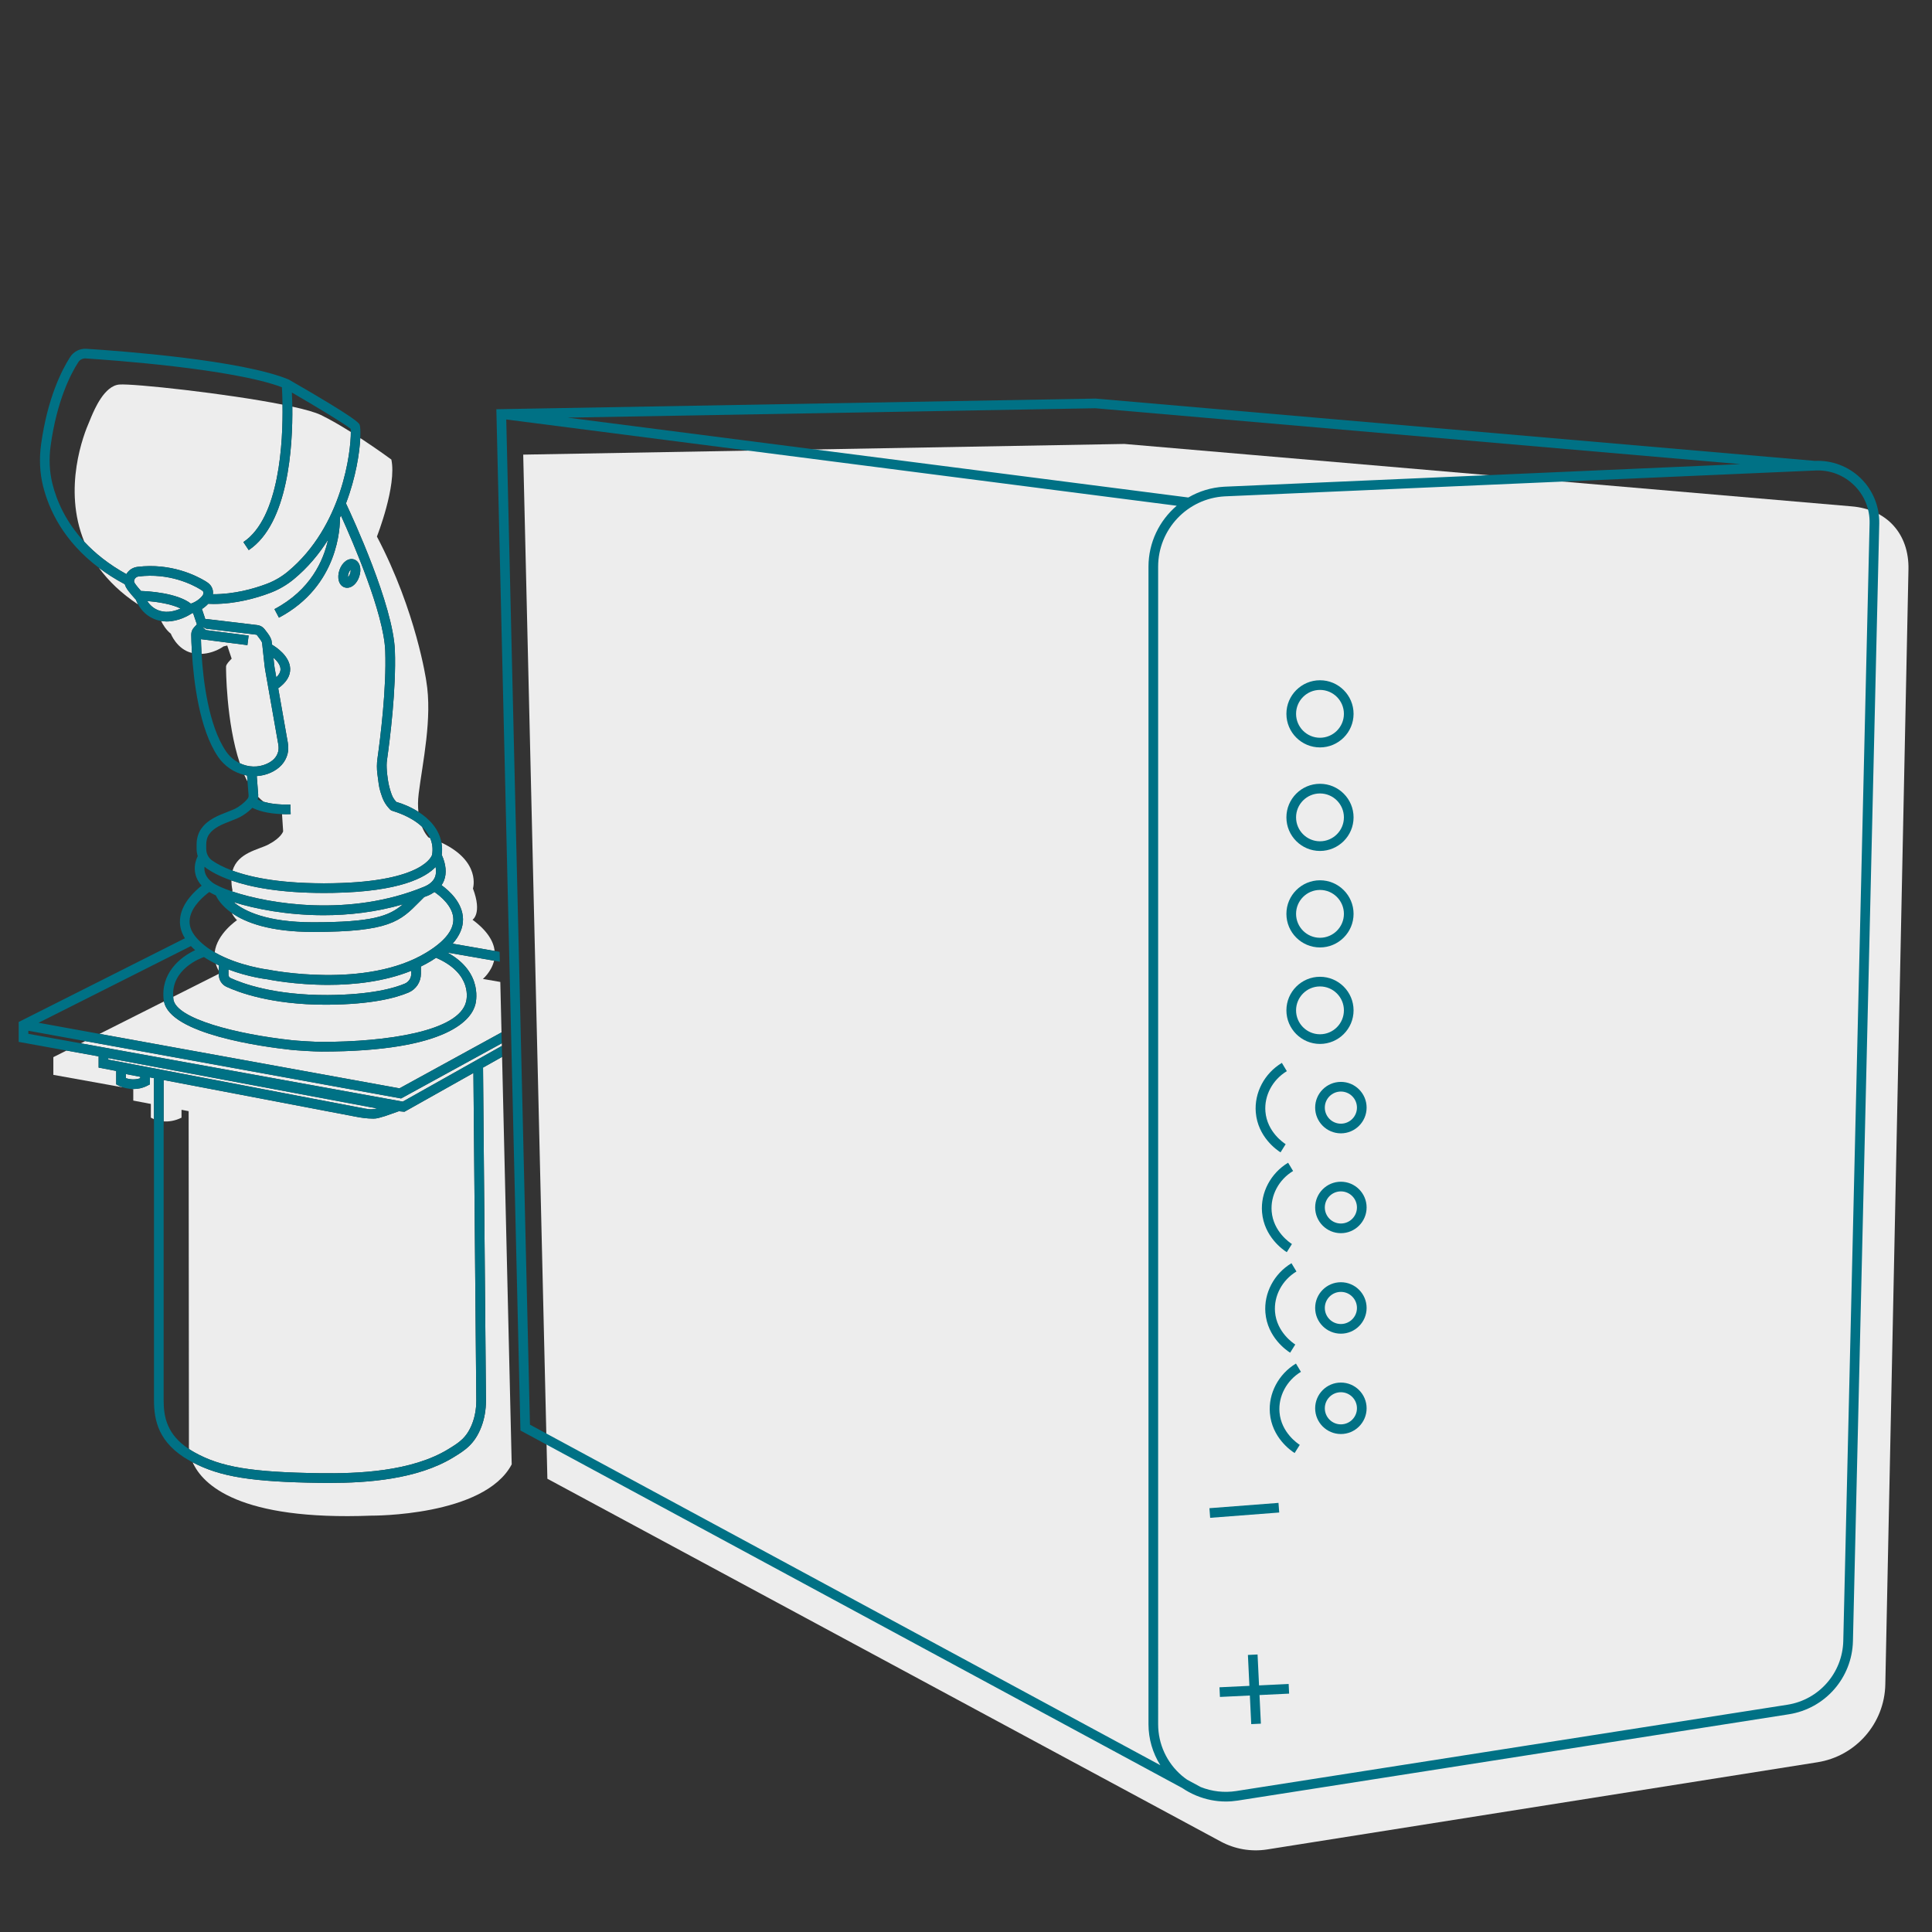 <?xml version="1.0" encoding="UTF-8"?>
<svg xmlns="http://www.w3.org/2000/svg" width="400" height="400" viewBox="0 0 400 400">
  <rect x="0" y="0" width="400" height="400" fill="#333333" stroke="none"/>
  <defs>
    <style>
      .uuid-26a227fe-2680-46ac-af40-07e72a4dd930 {
        fill: none;
      }

      .uuid-39d2cfb9-d067-4e8f-abeb-2da3735c5369 {
        fill: #007185;
      }

      .uuid-65aa89ec-320f-450c-a37a-0f4c694801dd {
        fill: #ededed;
      }
    </style>
  </defs>
  <g id="uuid-e7900654-ea30-4074-85d1-d8f7558435d1" data-name="Filling 1">
    <g>
      <path class="uuid-65aa89ec-320f-450c-a37a-0f4c694801dd" d="m100.008,221.031l.608,68.959c-.008,1.956-.33,3.773-.958,5.416-1.381,3.611-3.439,4.878-5.619,6.22l-.114.07c-7.468,4.599-17.88,5.327-25.734,5.327-.676,0-1.333-.005-1.968-.014-14.062-.195-20.654-1.246-26.342-4.256,2.086,4.683,9.683,12.106,37.017,11.043,0,0,23.355.192,29.044-10.614l-1.991-84.368-3.943,2.216Z"></path>
      <path class="uuid-65aa89ec-320f-450c-a37a-0f4c694801dd" d="m92.876,299.993l.114-.07c2.045-1.259,3.661-2.253,4.799-5.231.541-1.415.819-2.996.826-4.696l-.598-67.845-14.279,8.025-1.157-.109-2.847,1.002c-1.056.278-1.491.526-2.465.526-1.295,0-2.487-.183-3.493-.374l-39.895-7.614v8.563c1.03.071,2.299-.079,3.702-.769v-1.629l1.472.281.06,69.069s-.035.328.018.885c.346.227.709.451,1.101.671,5.502,3.083,11.825,4.137,26.018,4.333,7.755.104,18.958-.295,26.626-5.017Z"></path>
      <path class="uuid-65aa89ec-320f-450c-a37a-0f4c694801dd" d="m24.057,224.495v-2.765l-3.638-.694v-2.328l-6.656-1.205-2.718,1.369v3.664l14.456,2.603c-.537-.168-.872-.341-.911-.362l-.533-.281Z"></path>
      <path class="uuid-26a227fe-2680-46ac-af40-07e72a4dd930" d="m46.803,137.959c.036-.528,1.159-1.586,1.159-1.586l-.916-2.726-.775.188s-1.894,1.435-4.537,1.543c.332,5.454,1.431,14.864,5.071,20.188.748,1.095,1.742,1.919,2.846,2.451-2.837-8.486-2.87-19.727-2.847-20.058Z"></path>
      <path class="uuid-26a227fe-2680-46ac-af40-07e72a4dd930" d="m18.465,87.356c.147-.331.268-.667.411-1.0.697-1.622,2.722-6.482,5.828-6.741,2.847-.237,22.118,1.841,33.79,4.155-.025-1.631-.087-2.897-.13-3.594-10.197-3.851-35.562-5.641-40.629-5.965-.61-.04-1.195.26-1.53.78-1.58,2.453-4.424,7.954-5.714,17.23-.383,2.756-.264,5.42.355,7.916.87,3.509,2.737,7.875,6.608,12.038-4.541-11.071-.076-22.373,1.01-24.818Z"></path>
      <path class="uuid-26a227fe-2680-46ac-af40-07e72a4dd930" d="m43.91,178.143c.89.626,2.255,1.387,4.235,2.115,1.08-3.747,5.4-4.34,7.46-5.426,2.654-1.398,3.018-2.706,3.018-2.706l-.235-3.574c-3.199-.102-5.144-.799-6.138-1.31-.453.465-1.069,1.004-1.944,1.566-.728.469-1.625.816-2.574,1.185-1.686.655-3.43,1.332-4.415,2.709-.511.714-.618,1.555-.618,2.134v.922c0,.96.453,1.852,1.211,2.385Z"></path>
      <path class="uuid-26a227fe-2680-46ac-af40-07e72a4dd930" d="m88.722,173.387c.114.038.218.079.329.118-.395-.906-.991-1.686-1.693-2.35.619,1.538,1.363,2.232,1.363,2.232Z"></path>
      <path class="uuid-26a227fe-2680-46ac-af40-07e72a4dd930" d="m72.636,89.44c-.002-.272-.012-.491-.027-.646-1.022-.889-6.614-4.293-12.177-7.525.037.779.071,1.771.086,2.92,2.659.582,4.759,1.17,5.922,1.733,1.942.941,4.123,2.216,6.196,3.518Z"></path>
      <path class="uuid-26a227fe-2680-46ac-af40-07e72a4dd930" d="m53.451,164.986c-.016.191-.046.379-.097.562.291.136.698.291,1.204.44-.39-.291-.755-.634-1.107-1.003Z"></path>
      <path class="uuid-26a227fe-2680-46ac-af40-07e72a4dd930" d="m99.978,202.674l3.607.629-.099-4.196-1.193-.208c-.551,2.31-2.315,3.775-2.315,3.775Z"></path>
      <path class="uuid-26a227fe-2680-46ac-af40-07e72a4dd930" d="m33.913,207.151c-.764-5.584,3.379-8.995,6.491-10.429-.303-.272-.595-.553-.873-.849l-31.542,15.884,12.629,2.294,13.336-6.716c-.011-.062-.033-.121-.041-.184Z"></path>
      <path class="uuid-26a227fe-2680-46ac-af40-07e72a4dd930" d="m45.303,201.012c-.288-.497-.496-.987-.64-1.466-.831-.419-1.653-.874-2.433-1.402-.695.236-6.788,2.498-6.37,8.23l9.443-4.755v-.607Z"></path>
      <polygon class="uuid-26a227fe-2680-46ac-af40-07e72a4dd930" points="5.87 213.406 5.87 214.041 16.731 216.008 17.649 215.545 5.87 213.406"></polygon>
      <path class="uuid-26a227fe-2680-46ac-af40-07e72a4dd930" d="m44.451,197.17c.461-3.88,4.615-6.649,4.615-6.649-.491-.501-.834-1.006-1.082-1.5-2.064-1.442-2.95-2.899-3.29-3.631-.529-.244-.989-.482-1.364-.708-1.101.81-3.623,2.912-4.029,5.453-.213,1.337.191,2.6,1.236,3.86,1.057,1.274,2.429,2.319,3.913,3.175Z"></path>
      <path class="uuid-26a227fe-2680-46ac-af40-07e72a4dd930" d="m39.115,299.12l-.06-69.069-1.472-.281v1.629c-1.403.69-2.672.84-3.702.769v57.696c0,3.502.671,7.133,5.252,10.14-.053-.557-.018-.885-.018-.885Z"></path>
      <path class="uuid-26a227fe-2680-46ac-af40-07e72a4dd930" d="m43.93,182.681c.67.518,2.101,1.193,4.103,1.871.063-.121.107-.193.107-.193-.163-.765-.225-1.441-.237-2.071-2.446-.852-4.09-1.769-5.142-2.509-.148-.104-.287-.217-.42-.336-.098.926.157,2.128,1.59,3.237Z"></path>
      <path class="uuid-65aa89ec-320f-450c-a37a-0f4c694801dd" d="m102.293,198.899l-9.676-1.687c7.66,4.173,5.824,10.666,5.802,10.736-.716,2.902-5.282,9.766-31.865,9.766-1.393,0-5.021-.22-6.338-.363-5.877-.637-24.995-3.232-26.263-10.016l-13.336,6.716,62.087,11.278,21.127-11.578-.246-10.447-3.607-.629s1.764-1.466,2.315-3.775Z"></path>
      <polygon class="uuid-65aa89ec-320f-450c-a37a-0f4c694801dd" points="82.696 227.36 17.649 215.545 16.731 216.008 83.386 228.078 103.897 216.551 103.885 216.001 83.044 227.422 82.696 227.36"></polygon>
      <path class="uuid-65aa89ec-320f-450c-a37a-0f4c694801dd" d="m55.228,158.143c1.298-.585,2.071-1.409,2.361-2.518.117-.448.123-.974.02-1.562l-2.721-15.435c-.045-.256-.081-.51-.107-.768-.256-2.493-.466-4.422-.523-4.812-.137-.36-.446-.758-.772-1.178l-.292-.382c-.036-.047-.09-.078-.15-.085l-10.346-1.236-.798-.377.712.658,8.866,1.135-.254,1.984-9.618-1.231c.017.738.052,1.785.129,3.042,2.643-.108,4.537-1.543,4.537-1.543l.775-.188.916,2.726s-1.122,1.058-1.159,1.586c-.023.331.011,11.572,2.847,20.058,1.745.84,3.771.939,5.578.125Z"></path>
      <path class="uuid-65aa89ec-320f-450c-a37a-0f4c694801dd" d="m33.158,126.479c1.57.465,3.166-.006,4.236-.489-1.903-.949-4.86-1.388-6.909-1.556.477.759,1.302,1.64,2.673,2.045Z"></path>
      <path class="uuid-65aa89ec-320f-450c-a37a-0f4c694801dd" d="m78.093,229.493l-55.674-10.422v.312l51.732,9.872c2.146.409,2.46.557,3.942.238Z"></path>
      <path class="uuid-65aa89ec-320f-450c-a37a-0f4c694801dd" d="m26.057,223.221c.637.207,1.768.434,2.979.015v-.293l-2.979-.568v.847Z"></path>
      <path class="uuid-65aa89ec-320f-450c-a37a-0f4c694801dd" d="m42.056,123.088c.148-.562.051-.679-.513-1.023-1.754-1.072-6.518-3.489-12.847-2.715-.558.067-.977.555-.934,1.086.064.344.832,1.239,1.436,1.92,1.466.046,7.418.375,10.321,2.619,1.379-.432,2.422-1.541,2.536-1.887Z"></path>
      <path class="uuid-65aa89ec-320f-450c-a37a-0f4c694801dd" d="m31.037,223.063v1.442l-.544.279c-1.004.514-1.993.685-2.866.685-.134,0-.261-.01-.389-.018l.355.064v2.349l3.638.694v2.835s.235.15.649.319v-8.489l-.844-.161Z"></path>
      <path class="uuid-65aa89ec-320f-450c-a37a-0f4c694801dd" d="m45.303,199.874c-.215-.101-.426-.22-.64-.328.144.48.351.969.64,1.466v-1.139Z"></path>
      <path class="uuid-65aa89ec-320f-450c-a37a-0f4c694801dd" d="m44.451,197.17c4.927,2.844,11.101,3.593,11.181,3.603.288.056,20.16,4.044,32.639-3.555,3.743-2.278,5.624-4.598,5.59-6.894-.04-2.714-2.748-4.847-3.915-5.642-.416.284-.868.546-1.394.763-.238.098-.478.177-.717.271-.348.343-.681.678-.995.996-3.975,4.019-6.165,6.233-22.037,6.233-8.936,0-13.988-1.948-16.82-3.925.247.494.591.999,1.082,1.5,0,0-4.154,2.77-4.615,6.649Z"></path>
      <path class="uuid-65aa89ec-320f-450c-a37a-0f4c694801dd" d="m55.606,174.833c-2.06,1.086-6.38,1.679-7.46,5.426,3.962,1.458,10.432,2.781,20.802,2.601,19.002-.333,20.498-5.828,20.512-5.884.224-1.326.028-2.471-.407-3.47-.111-.039-.215-.08-.329-.118,0,0-.744-.694-1.363-2.232-2.242-2.122-5.475-3.08-6.068-3.265l-.315-.12-.251-.215c-1.06-1.135-1.441-1.932-1.955-3.596-.172-.557-.296-1.133-.372-1.71l-.259-1.966c-.143-1.087-.14-2.186.013-3.272.577-4.084,1.894-14.46,1.605-22.259-.287-7.772-6.722-22.622-9.169-28.011-.067.149-.14.298-.209.447.031,1.687-.178,14.114-12.629,20.689l-.934-1.768c7.531-3.978,10.177-10.13,11.094-14.352-1.844,2.933-4.164,5.738-7.069,8.143-1.461,1.209-3.113,2.168-4.909,2.849-2.853,1.08-7.088,2.288-11.759,2.288-.351,0-.708-.02-1.063-.034-.36.386-.801.761-1.307,1.086l.703,2.09c.142-.013.285-.017.428 0l10.347,1.236c.599.073,1.149.39,1.51.871l.273.355c.431.555.876,1.128,1.11,1.829.024.074.05.154.15,1.011.769.449,3.67,2.314,3.75,4.973.044,1.482-.792,2.838-2.473,4.042l1.977,11.216c.154.873.135,1.685-.055,2.415-.441,1.684-1.643,3.009-3.475,3.835-.932.42-1.909.647-2.889.713l.295,3.837c.012.158.007.315-.006.47.352.368.717.712,1.107,1.003,1.187.351,2.981.663,5.55.566l.073,1.998c-.349.013-.686.019-1.011.019-.275,0-.524-.012-.782-.021l.235,3.574s-.364,1.308-3.018,2.706Zm14.684-56.821v-.001c.571-1.641,1.873-2.574,3.037-2.175,1.161.405,1.605,1.948,1.034,3.591-.481,1.386-1.485,2.269-2.485,2.269-.185,0-.37-.03-.551-.094-1.162-.404-1.606-1.947-1.035-3.59Z"></path>
      <path class="uuid-65aa89ec-320f-450c-a37a-0f4c694801dd" d="m89.311,198.927c-.702.427-1.426.814-2.163,1.175v1.49c0,1.704-1,3.231-2.548,3.893-2.63,1.121-7.666,2.471-16.725,2.528-.158.001-.316.002-.473.002-11.293,0-18.095-2.589-20.516-3.714-.962-.447-1.583-1.426-1.583-2.495v-.187l-9.443,4.755c.012.169.01.33.034.505.556,4.062,13.11,7.245,24.539,8.483,1.245.136,4.808.352,6.122.352,13.481,0,28.425-2.179,29.937-8.294.079-.278,1.547-5.765-6.217-9.126-.316.211-.621.424-.964.632Z"></path>
      <path class="uuid-65aa89ec-320f-450c-a37a-0f4c694801dd" d="m67.862,206.013c9.187-.059,13.938-1.509,15.953-2.368.81-.346,1.333-1.151,1.333-2.053v-.599c-5.612,2.26-11.873,2.913-17.209,2.913-6.867,0-12.197-1.073-12.624-1.161-.214-.023-3.932-.471-8.013-2.025v1.085c0,.294.167.56.426.681,2.332,1.085,8.946,3.578,20.133,3.526Z"></path>
      <path class="uuid-65aa89ec-320f-450c-a37a-0f4c694801dd" d="m42.586,120.358c.523.321,1.666,1.035,1.499,2.669,4.403.013,8.43-1.12,11.14-2.146,1.589-.603,3.05-1.45,4.342-2.519,11.402-9.438,13.096-24.989,13.069-28.922-2.073-1.302-4.254-2.577-6.196-3.518-1.163-.563-3.263-1.152-5.922-1.733.105,8.132-.786,24.215-9.022,29.706l-1.109-1.664c7.515-5.01,8.225-20.828,8.108-28.462-11.672-2.313-30.943-4.391-33.79-4.155-3.106.258-5.131,5.119-5.828,6.741-.143.333-.264.669-.411,1-1.085,2.445-5.55,13.747-1.01,24.818,2.196,2.361,5.03,4.658,8.709,6.694.464-.8,1.29-1.382,2.292-1.504,6.95-.842,12.197,1.813,14.13,2.994Z"></path>
      <path class="uuid-65aa89ec-320f-450c-a37a-0f4c694801dd" d="m64.804,190.946c12.192,0,15.724-1.239,18.604-3.71-5.576,1.621-11.182,2.25-16.385,2.25-7.471,0-14.114-1.279-18.662-2.712,2.239,1.882,6.92,4.173,16.444,4.173Z"></path>
      <path class="uuid-65aa89ec-320f-450c-a37a-0f4c694801dd" d="m72.605,117.917c-.136.148-.301.394-.426.752-.124.358-.146.652-.132.854.136-.148.301-.394.425-.752.125-.358.147-.653.133-.854Z"></path>
      <path class="uuid-65aa89ec-320f-450c-a37a-0f4c694801dd" d="m91.461,176.996c.888,1.97,1.054,3.803.467,5.305-.134.343-.305.665-.511.968,1.566,1.131,4.39,3.632,4.444,7.018.028,1.75-.708,3.45-2.146,5.087l8.701,1.517c-.214-1.895-1.401-4.119-4.585-6.468,0,0,2.053-1.268.088-6.468,0,0,1.764-5.611-6.523-9.499.144.792.184,1.634.065,2.54Z"></path>
      <path class="uuid-65aa89ec-320f-450c-a37a-0f4c694801dd" d="m40.171,129.91l.592-.641-.789-2.347c-.087.025-.175.05-.263.071-.586.39-2.704,1.676-5.204,1.676-.378,0-.767-.043-1.159-.109.396.785,1.073,1.906,2.01,2.63,0,0,1.248,3.253,4.378,4-.106-1.753-.136-3.102-.143-3.786-.006-.554.199-1.084.577-1.494Z"></path>
      <path class="uuid-65aa89ec-320f-450c-a37a-0f4c694801dd" d="m50.578,160.444c.209.477.433.932.665,1.375l-.096-1.248c-.192-.033-.38-.081-.569-.127Z"></path>
      <path class="uuid-65aa89ec-320f-450c-a37a-0f4c694801dd" d="m57.205,140.247c.592-.578.887-1.156.871-1.726-.024-.866-.725-1.711-1.46-2.357.046.442.097.932.155,1.492.022.21.051.417.088.626l.347,1.966Z"></path>
      <path class="uuid-65aa89ec-320f-450c-a37a-0f4c694801dd" d="m27.988,124.003c-1.16-1.296-1.925-2.2-2.153-3.04-2.005-1.067-3.776-2.21-5.356-3.399,1.956,2.684,4.588,5.262,8.115,7.589-.207-.373-.355-.714-.456-.983l-.15-.168Z"></path>
      <path class="uuid-65aa89ec-320f-450c-a37a-0f4c694801dd" d="m48.032,184.552c7.815,2.647,24.464,5.35,39.758-.956,1.175-.483,1.94-1.164,2.274-2.022.258-.661.253-1.387.122-2.081-2.023,2.152-7.322,5.122-21.204,5.366-.644.011-1.275.017-1.891.017-9.153,0-15.228-1.208-19.189-2.588.011.63.073,1.306.237,2.071,0,0-.044.072-.107.193Z"></path>
      <path class="uuid-65aa89ec-320f-450c-a37a-0f4c694801dd" d="m81.756,134.679c.295,7.958-1.038,18.474-1.623,22.61-.117.829-.102,1.356-.033,2.411.014.21.035.426.063.635l.117.89c.115.872.309,1.737.575,2.576.343,1.084.527,1.464,1.18,2.22,1.405.4,3.059,1.088,4.593,2.067-.114-1.076-.124-2.32.056-3.768.801-6.447,2.869-15.634,1.57-23.337,0,0-2.04-14.34-10.218-29.897,0,0,4.146-10.525,2.99-15.941,0,0-2.851-2.104-6.434-4.449-.146,3.027-.905,8.097-2.963,13.527,1.354,2.871,9.78,21.089,10.127,30.456Z"></path>
      <path class="uuid-39d2cfb9-d067-4e8f-abeb-2da3735c5369" d="m71.325,121.602c.181.064.366.094.551.094 1,0,2.004-.883,2.485-2.269.571-1.643.127-3.186-1.034-3.591-1.163-.399-2.466.534-3.037,2.175v.001c-.571,1.643-.127,3.186,1.035,3.59Zm.854-2.933c.125-.358.29-.604.426-.752.014.2-.008.495-.133.854-.124.358-.29.604-.425.752-.014-.201.008-.495.132-.854Z"></path>
    </g>
  </g>
  <g id="uuid-92d5cefd-681e-45e0-ac18-bfdf3e6ce127" data-name="Lines 1">
    <path class="uuid-39d2cfb9-d067-4e8f-abeb-2da3735c5369" d="m68.191,307.023c7.854,0,18.266-.729,25.734-5.327l.114-.07c2.18-1.342,4.238-2.608,5.619-6.22.627-1.643.95-3.46.958-5.416l-.608-68.959,3.943-2.216-.053-2.264-20.512,11.528-66.655-12.07-10.861-1.967v-.635l11.779,2.139,65.046,11.815.349.062,20.84-11.421-.053-2.251-21.127,11.578-62.087-11.278-12.629-2.294,31.542-15.884c.278.296.57.577.873.849-3.112,1.434-7.255,4.845-6.491,10.429.009.062.029.122.041.184,1.268,6.784,20.386,9.38,26.263,10.016,1.317.144,4.945.363,6.338.363,26.583,0,31.149-6.863,31.865-9.766.021-.07,1.857-6.563-5.802-10.736l9.676,1.687,1.193.208-.048-2.039-1.022-.178-8.701-1.517c1.438-1.637,2.174-3.336,2.146-5.087-.055-3.385-2.878-5.887-4.444-7.018.206-.302.377-.625.511-.968.586-1.502.42-3.336-.467-5.305.119-.906.079-1.748-.065-2.54-.511-2.816-2.499-4.918-4.767-6.367-1.534-.98-3.189-1.668-4.593-2.067-.653-.756-.836-1.136-1.18-2.22-.266-.839-.459-1.704-.575-2.576l-.117-.89c-.028-.209-.049-.425-.063-.635-.07-1.055-.084-1.582.033-2.411.585-4.137,1.918-14.652,1.623-22.61-.347-9.367-8.773-27.585-10.127-30.456,2.058-5.43,2.817-10.5,2.963-13.527.07-1.46 0-2.452-.139-2.766-.148-.334-.542-1.22-14.635-9.327l-.12-.059c-9.825-4.019-34.504-5.861-41.834-6.33-1.331-.076-2.611.565-3.339,1.692-1.669,2.593-4.671,8.383-6.014,18.038-.419,3.01-.286,5.928.395,8.673,1.224,4.938,4.268,11.452,11.573,16.947,1.58,1.189,3.351,2.332,5.356,3.399.228.84.994,1.744,2.153,3.04l.15.168c.101.268.249.61.456.983.635,1.147,1.834,2.604,3.997,3.243.254.075.506.12.757.163.392.067.78.109,1.159.109,2.5,0,4.618-1.286,5.204-1.676.088-.021.176-.045.263-.071l.789,2.347-.592.641c-.378.41-.584.94-.577,1.494.008.683.037,2.033.143,3.786.345,5.718,1.506,15.786,5.416,21.506,1.341,1.962,3.302,3.242,5.425,3.748.189.045.378.094.569.127l.096,1.248.22,2.851c.019.25-.056.493-.209.692-.324.42-.937,1.063-2.029,1.765-.559.358-1.364.671-2.217,1.002-1.868.726-3.986,1.547-5.318,3.409-.648.906-.991,2.047-.991,3.298v.922c0,.517.087,1.019.237,1.497-.729,1.419-1.171,3.917.81,6.116-1.448,1.132-3.939,3.466-4.419,6.439-.249,1.544.078,3.036.953,4.452L3.87,211.591v4.12l9.893,1.792,6.656,1.205v2.328l3.638.694v2.765l.533.281c.039.021.374.194.911.362.452.141,1.053.273,1.737.313.129.007.255.018.389.018.873,0,1.862-.172,2.866-.685l.544-.279v-1.442l.844.161v66.641c0,4.165.876,8.914,7.375,12.556.206.116.417.223.625.333,5.689,3.01,12.28,4.061,26.342,4.256.635.009,1.292.014,1.968.014Zm28.3-99.603c-1.512,6.115-16.456,8.294-29.937,8.294-1.314,0-4.877-.216-6.122-.352-11.429-1.238-23.982-4.421-24.539-8.483-.024-.175-.022-.336-.034-.505-.418-5.733,5.676-7.994,6.37-8.23.78.528,1.602.983,2.433,1.402.214.108.424.227.64.328v1.932c0,1.069.622,2.048,1.583,2.495,2.421,1.125,9.224,3.714,20.516,3.714.157,0,.315-.001.473-.002,9.059-.058,14.095-1.407,16.725-2.528,1.548-.661,2.548-2.188,2.548-3.893v-1.49c.737-.361,1.461-.748,2.163-1.175.343-.209.648-.421.964-.632,7.763,3.361,6.296,8.848,6.217,9.126Zm-49.188-5.614v-1.085c4.081,1.554,7.798,2.002,8.013,2.025.427.088,5.757,1.161,12.624,1.161,5.335,0,11.597-.654,17.209-2.913v.599c0,.901-.523,1.707-1.333,2.053-2.014.859-6.766,2.31-15.953,2.368-11.188.052-17.801-2.441-20.133-3.526-.259-.12-.426-.387-.426-.681Zm-21.138-82.939c-3.679-2.036-6.513-4.332-8.709-6.694-3.871-4.162-5.738-8.528-6.608-12.038-.619-2.496-.739-5.16-.355-7.916,1.29-9.275,4.134-14.776,5.714-17.23.335-.52.92-.82,1.53-.78,5.067.324,30.432,2.114,40.629,5.965.042.698.104,1.963.13,3.594.117,7.634-.593,23.452-8.108,28.462l1.109,1.664c8.236-5.491,9.127-21.575,9.022-29.706-.015-1.149-.05-2.141-.086-2.92,5.564,3.232,11.155,6.636,12.177,7.525.016.155.025.374.027.646.027,3.933-1.667,19.483-13.069,28.922-1.292,1.069-2.752,1.917-4.342,2.519-2.709,1.025-6.737,2.159-11.14,2.146.168-1.635-.975-2.349-1.499-2.669-1.933-1.181-7.181-3.836-14.13-2.994-1.002.122-1.828.703-2.292,1.504Zm6.994,7.612c-1.371-.405-2.196-1.286-2.673-2.045,2.049.168,5.006.606,6.909,1.556-1.07.483-2.666.954-4.236.489Zm6.362-1.504c-2.903-2.244-8.855-2.573-10.321-2.619-.604-.681-1.373-1.576-1.436-1.92-.043-.531.376-1.019.934-1.086,6.329-.774,11.092,1.643,12.847,2.715.564.345.661.461.513,1.023-.113.346-1.157,1.455-2.536,1.887Zm10.13,33.043c-1.104-.532-2.098-1.356-2.846-2.451-3.64-5.324-4.739-14.733-5.071-20.188-.076-1.256-.112-2.304-.129-3.042l9.618,1.231.254-1.984-8.866-1.135-.712-.658.798.377,10.346,1.236c.06.007.114.038.15.085l.292.382c.326.42.635.817.772,1.178.057.391.267,2.319.523,4.812.027.258.062.512.107.768l2.721,15.435c.103.588.097,1.113-.02,1.562-.29,1.108-1.063,1.933-2.361,2.518-1.807.814-3.833.715-5.578-.125Zm6.965-21.854c.735.646,1.436,1.492,1.46,2.357.016.57-.279,1.148-.871,1.726l-.347-1.966c-.037-.209-.066-.416-.088-.626-.058-.559-.108-1.049-.155-1.492Zm-13.917,38.672c0-.579.107-1.42.618-2.134.985-1.377,2.729-2.054,4.415-2.709.949-.368,1.846-.716,2.574-1.185.875-.562,1.491-1.101,1.944-1.566.994.511,2.938,1.207,6.138,1.31.258.008.507.021.782.021.325,0,.662-.007,1.011-.019l-.073-1.998c-2.569.097-4.363-.215-5.55-.566-.505-.149-.912-.305-1.204-.44.051-.183.081-.372.097-.562.013-.155.018-.312.006-.47l-.295-3.837c.98-.066,1.956-.292,2.889-.713,1.832-.826,3.034-2.151,3.475-3.835.19-.73.208-1.542.055-2.415l-1.977-11.216c1.681-1.204,2.518-2.56,2.473-4.042-.08-2.659-2.98-4.524-3.75-4.973-.1-.858-.125-.938-.15-1.011-.234-.701-.68-1.274-1.11-1.829l-.273-.355c-.361-.481-.911-.798-1.51-.871l-10.347-1.236c-.144-.018-.287-.013-.428-0l-.703-2.09c.506-.326.947-.7,1.307-1.086.355.014.712.034,1.063.034,4.671,0,8.906-1.208,11.759-2.288,1.796-.681,3.447-1.64,4.909-2.849,2.905-2.405,5.225-5.211,7.069-8.143-.918,4.222-3.564,10.374-11.094,14.352l.934,1.768c12.451-6.575,12.66-19.003,12.629-20.689.069-.149.142-.298.209-.447,2.447,5.389,8.882,20.239,9.169,28.011.289,7.798-1.028,18.175-1.605,22.259-.153,1.086-.157,2.184-.013,3.272l.259,1.966c.076.578.2,1.154.372,1.71.514,1.664.895,2.462,1.955,3.596l.251.215.315.12c.593.185,3.826,1.143,6.068,3.265.702.664,1.298,1.444,1.693,2.35.435 1.0.631,2.144.407,3.47-.013.056-1.51,5.551-20.512,5.884-10.37.18-16.84-1.143-20.802-2.601-1.98-.728-3.345-1.49-4.235-2.115-.759-.533-1.211-1.425-1.211-2.385v-.922Zm-.359,4.607c.134.119.273.232.42.336,1.053.74,2.696,1.657,5.142,2.509,3.961,1.38,10.036,2.588,19.189,2.588.616,0,1.247-.006,1.891-.017,13.882-.243,19.18-3.213,21.204-5.366.131.694.136,1.419-.122,2.081-.335.857-1.099,1.538-2.274,2.022-15.295,6.305-31.944,3.602-39.758.956-2.002-.678-3.433-1.352-4.103-1.871-1.433-1.109-1.688-2.312-1.59-3.237Zm41.068,7.793c-2.88,2.47-6.411,3.71-18.604,3.71-9.524,0-14.204-2.29-16.444-4.173,4.548,1.434,11.192,2.712,18.662,2.712,5.204,0,10.809-.629,16.385-2.25Zm-44.107,2.898c.406-2.541,2.928-4.643,4.029-5.453.375.226.835.464,1.364.708.34.732,1.226,2.19,3.29,3.631,2.831,1.978,7.883,3.925,16.82,3.925,15.872,0,18.061-2.214,22.037-6.233.314-.318.647-.653.995-.996.238-.094.479-.173.717-.271.525-.216.977-.479,1.394-.763,1.167.795,3.875,2.928,3.915,5.642.034,2.296-1.847,4.615-5.59,6.894-12.479,7.599-32.351,3.61-32.639,3.555-.081-.01-6.255-.759-11.181-3.603-1.484-.857-2.857-1.901-3.913-3.175-1.045-1.261-1.45-2.523-1.236-3.86Zm-10.265,33.102c-1.212.419-2.342.192-2.979-.015v-.847l2.979.568v.293Zm-6.618-3.853v-.312l55.674,10.422c-1.482.318-1.796.171-3.942-.238l-51.732-9.872Zm16.713,80.623c-4.581-3.008-5.252-6.638-5.252-10.14v-66.259l39.895,7.614c1.006.191,2.197.374,3.493.374.974,0,1.409-.248,2.465-.526l2.847-1.002,1.157.109,14.279-8.025.598,67.845c-.007,1.7-.285,3.281-.826,4.696-1.139,2.978-2.754,3.973-4.799,5.231l-.114.07c-7.668,4.722-18.871,5.121-26.626,5.017-14.193-.196-20.515-1.25-26.018-4.333-.392-.22-.755-.444-1.101-.671Z"></path>
  </g>
  <g id="uuid-145eb24a-9e37-4189-9e81-e5282455a979" data-name="Filling 2">
    <path class="uuid-65aa89ec-320f-450c-a37a-0f4c694801dd" d="m108.326,94.124l5.003,212.036,139.469,75.138c2.896,1.547,6.215,2.117,9.462,1.625l114.025-18.067c7.964-1.262,13.881-8.047,14.049-16.108l4.793-230.866c.152-7.348-4.481-12.469-11.807-13.049l-150.542-12.92-124.45,2.212Z"></path>
  </g>
  <g id="uuid-9bbf2041-4d94-49ad-9756-94144bb8292e" data-name="Lines 2">
    <g>
      <path class="uuid-39d2cfb9-d067-4e8f-abeb-2da3735c5369" d="m385.213,98.988c-2.516-2.438-5.949-3.733-9.444-3.567l-148.897-12.895-.052-.005-124.056,2.205,4.989,211.445,137.023,74.024c.905.618,1.866,1.132,2.866,1.548l.076.041.004-.008c1.915.785,3.967,1.208,6.054,1.208.825,0,1.655-.065,2.482-.193l114.102-17.866c7.512-1.177,13.094-7.548,13.271-15.149l5.447-231.356c.083-3.534-1.326-6.972-3.865-9.432Zm-24.872-2.896l-106.874,4.676c-2.71.149-5.237.947-7.439,2.233l-128.52-16.535,109.244-1.942,133.59,11.569Zm-255.527-9.243l138.814,17.86c-3.582,3.053-5.847,7.588-5.847,12.631v239.642c0,3.04.873,5.967,2.45,8.485l-130.507-70.503-4.91-208.115Zm276.818,252.88c-.156,6.634-5.026,12.193-11.582,13.22l-114.102,17.866c-2.513.392-5.048.091-7.356-.83l-2.804-1.515c-.381-.265-.753-.544-1.109-.849-3.113-2.663-4.899-6.541-4.899-10.639V117.34c0-7.748,6.06-14.15,13.785-14.575l122.208-5.347c.205-.011.408-.017.61-.017,2.792,0,5.414,1.06,7.438,3.022,2.171,2.103,3.328,4.926,3.257,7.948l-5.447,231.356Z"></path>
      <path class="uuid-39d2cfb9-d067-4e8f-abeb-2da3735c5369" d="m273.289,154.744c3.833,0,6.953-3.119,6.953-6.952s-3.119-6.952-6.953-6.952-6.952,3.119-6.952,6.952,3.119,6.952,6.952,6.952Zm0-11.904c2.731,0,4.953,2.222,4.953,4.952s-2.222,4.952-4.953,4.952-4.952-2.222-4.952-4.952,2.222-4.952,4.952-4.952Z"></path>
      <path class="uuid-39d2cfb9-d067-4e8f-abeb-2da3735c5369" d="m273.289,176.18c3.833,0,6.953-3.119,6.953-6.952s-3.119-6.952-6.953-6.952-6.952,3.119-6.952,6.952,3.119,6.952,6.952,6.952Zm0-11.904c2.731,0,4.953,2.222,4.953,4.952s-2.222,4.952-4.953,4.952-4.952-2.222-4.952-4.952,2.222-4.952,4.952-4.952Z"></path>
      <path class="uuid-39d2cfb9-d067-4e8f-abeb-2da3735c5369" d="m273.289,196.157c3.833,0,6.953-3.119,6.953-6.952s-3.119-6.952-6.953-6.952-6.952,3.119-6.952,6.952,3.119,6.952,6.952,6.952Zm0-11.904c2.731,0,4.953,2.222,4.953,4.952s-2.222,4.952-4.953,4.952-4.952-2.222-4.952-4.952,2.222-4.952,4.952-4.952Z"></path>
      <path class="uuid-39d2cfb9-d067-4e8f-abeb-2da3735c5369" d="m273.289,216.135c3.833,0,6.953-3.119,6.953-6.952s-3.119-6.952-6.953-6.952-6.952,3.119-6.952,6.952,3.119,6.952,6.952,6.952Zm0-11.904c2.731,0,4.953,2.222,4.953,4.952s-2.222,4.952-4.953,4.952-4.952-2.222-4.952-4.952,2.222-4.952,4.952-4.952Z"></path>
      <path class="uuid-39d2cfb9-d067-4e8f-abeb-2da3735c5369" d="m265.122,238.582l1.062-1.695c-.392-.245-3.843-2.524-4.193-6.739-.275-3.303,1.466-6.591,4.436-8.376l-1.031-1.715c-3.616,2.176-5.735,6.201-5.398,10.257.422,5.076,4.342,7.778,5.123,8.269Z"></path>
      <path class="uuid-39d2cfb9-d067-4e8f-abeb-2da3735c5369" d="m267.72,242.444l-1.03-1.715c-3.617,2.175-5.735,6.2-5.398,10.256.421,5.064,4.34,7.775,5.121,8.268l1.066-1.691c-.393-.248-3.845-2.537-4.194-6.742-.275-3.303,1.466-6.59,4.435-8.375Z"></path>
      <path class="uuid-39d2cfb9-d067-4e8f-abeb-2da3735c5369" d="m268.416,263.25l-1.03-1.715c-3.617,2.175-5.735,6.2-5.398,10.256.421,5.066,4.341,7.776,5.122,8.269l1.065-1.693c-.393-.247-3.845-2.534-4.194-6.741-.275-3.303,1.466-6.59,4.435-8.375Z"></path>
      <path class="uuid-39d2cfb9-d067-4e8f-abeb-2da3735c5369" d="m269.344,284.025l-1.03-1.715c-3.617,2.175-5.736,6.2-5.398,10.256.421,5.066,4.341,7.776,5.122,8.269l1.065-1.693c-.393-.247-3.845-2.534-4.194-6.741-.275-3.303,1.466-6.591,4.436-8.375Z"></path>
      <path class="uuid-39d2cfb9-d067-4e8f-abeb-2da3735c5369" d="m277.616,223.993c-2.937,0-5.327,2.39-5.327,5.326s2.39,5.327,5.327,5.327,5.326-2.39,5.326-5.327-2.389-5.326-5.326-5.326Zm0,8.653c-1.835,0-3.327-1.492-3.327-3.327,0-1.834,1.492-3.326,3.327-3.326s3.326,1.492,3.326,3.326c0,1.835-1.492,3.327-3.326,3.327Z"></path>
      <path class="uuid-39d2cfb9-d067-4e8f-abeb-2da3735c5369" d="m277.616,244.664c-2.937,0-5.327,2.39-5.327,5.326s2.39,5.326,5.327,5.326,5.326-2.39,5.326-5.326-2.389-5.326-5.326-5.326Zm0,8.652c-1.835,0-3.327-1.492-3.327-3.326s1.492-3.326,3.327-3.326,3.326,1.492,3.326,3.326-1.492,3.326-3.326,3.326Z"></path>
      <path class="uuid-39d2cfb9-d067-4e8f-abeb-2da3735c5369" d="m277.616,265.472c-2.937,0-5.327,2.39-5.327,5.326s2.39,5.326,5.327,5.326,5.326-2.39,5.326-5.326-2.389-5.326-5.326-5.326Zm0,8.652c-1.835,0-3.327-1.492-3.327-3.326s1.492-3.326,3.327-3.326,3.326,1.492,3.326,3.326-1.492,3.326-3.326,3.326Z"></path>
      <path class="uuid-39d2cfb9-d067-4e8f-abeb-2da3735c5369" d="m277.616,286.246c-2.937,0-5.327,2.39-5.327,5.327s2.39,5.326,5.327,5.326,5.326-2.39,5.326-5.326-2.389-5.327-5.326-5.327Zm0,8.653c-1.835,0-3.327-1.492-3.327-3.326,0-1.835,1.492-3.327,3.327-3.327s3.326,1.492,3.326,3.327c0,1.834-1.492,3.326-3.326,3.326Z"></path>
      <rect class="uuid-39d2cfb9-d067-4e8f-abeb-2da3735c5369" x="250.452" y="311.703" width="14.341" height="2" transform="translate(-23.199 20.656) rotate(-4.394)"></rect>
      <polygon class="uuid-39d2cfb9-d067-4e8f-abeb-2da3735c5369" points="266.804 348.649 260.672 348.943 260.365 342.542 258.367 342.638 258.674 349.038 252.48 349.335 252.575 351.333 258.77 351.036 259.054 356.962 261.052 356.866 260.768 350.941 266.899 350.647 266.804 348.649"></polygon>
    </g>
  </g>
</svg>

